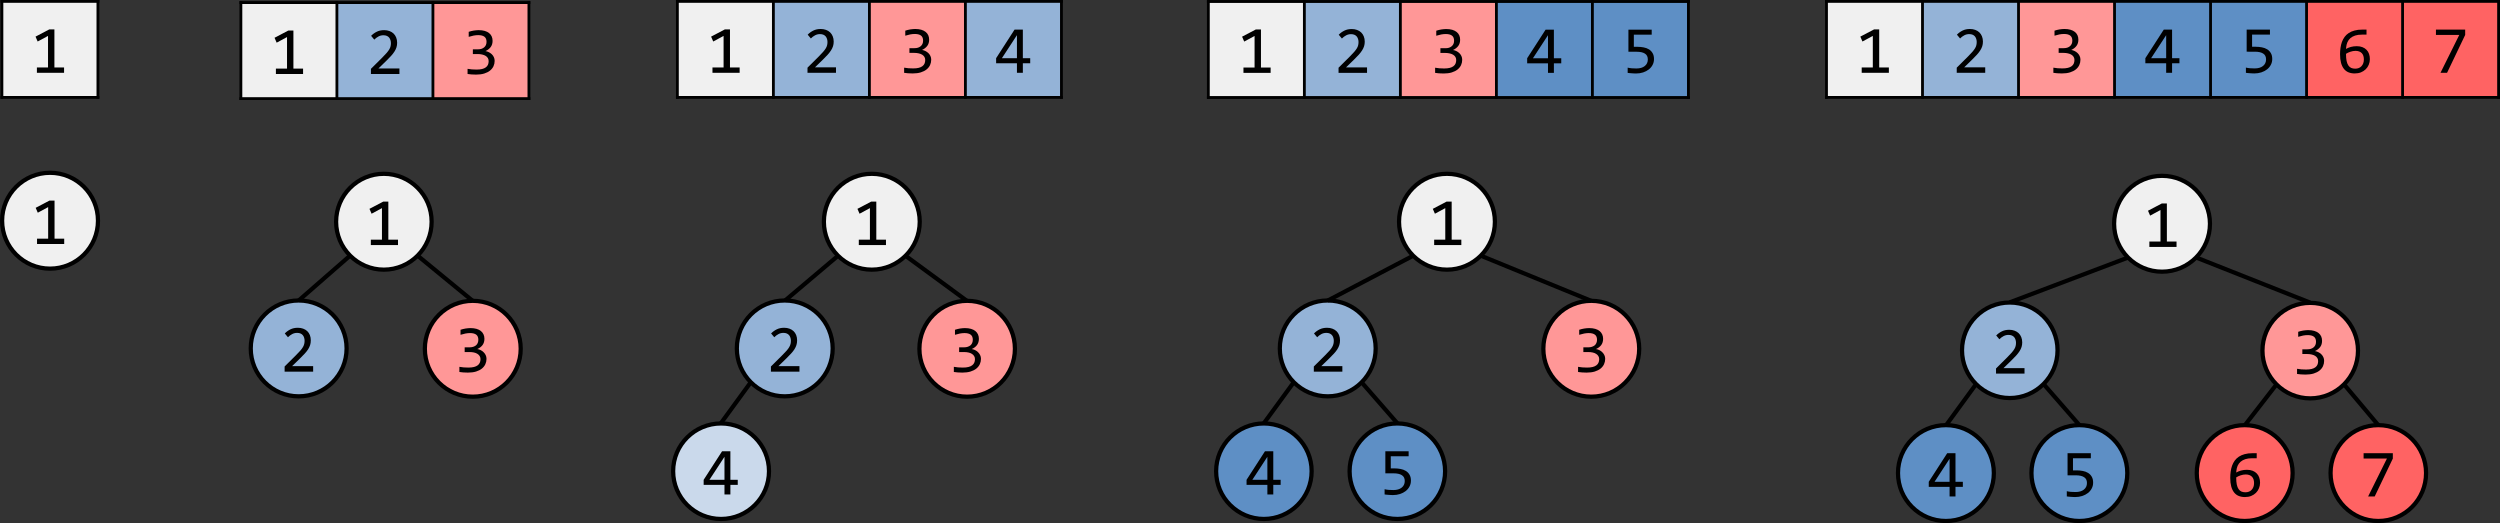 <?xml version="1.0" encoding="UTF-8" standalone="no"?>
<svg
   xmlns:dc="http://purl.org/dc/elements/1.1/"
   xmlns:cc="http://creativecommons.org/ns#"
   xmlns:rdf="http://www.w3.org/1999/02/22-rdf-syntax-ns#"
   xmlns:svg="http://www.w3.org/2000/svg"
   xmlns="http://www.w3.org/2000/svg"
   xmlns:xlink="http://www.w3.org/1999/xlink"
   xmlns:sodipodi="http://sodipodi.sourceforge.net/DTD/sodipodi-0.dtd"
   xmlns:inkscape="http://www.inkscape.org/namespaces/inkscape"
   width="885.66pt"
   height="185.32pt"
   viewBox="0 0 885.66 185.32"
   version="1.1"
   id="svg386"
   sodipodi:docname="binary_tree_arrays1.svg"
   inkscape:version="0.92.5 (2060ec1f9f, 2020-04-08)">
  <rect x="0" y="0" width="885.66" height="185.32" fill="#333333" stroke="none"/>
  <sodipodi:namedview
     pagecolor="#ffffff"
     bordercolor="#666666"
     borderopacity="1"
     objecttolerance="10"
     gridtolerance="10"
     guidetolerance="10"
     inkscape:pageopacity="0"
     inkscape:pageshadow="2"
     inkscape:window-width="640"
     inkscape:window-height="480"
     id="namedview388"
     showgrid="false"
     inkscape:zoom="0.26014108"
     inkscape:cx="589.95959"
     inkscape:cy="-191.7198"
     inkscape:window-x="72"
     inkscape:window-y="31"
     inkscape:window-maximized="0"
     inkscape:current-layer="svg386" />
  <defs
     id="defs40">
    <g
       id="g35">
      <symbol
         overflow="visible"
         id="glyph0-0"
         style="overflow:visible">
        <path
           style="stroke:none"
           d="M 12.172,-15.312 V 0 H 1.031 V -15.312 Z M 11.062,-1.078 v -13.156 H 2.109 v 13.156 z m -1.703,-8.719 c 0,0.355 -0.062,0.699 -0.188,1.031 -0.125,0.324 -0.32,0.617 -0.578,0.875 -0.25,0.25 -0.578,0.453 -0.984,0.609 -0.398,0.148 -0.875,0.219 -1.438,0.219 L 6.125,-5.203 H 4.953 L 4.875,-8.156 h 1.344 c 1.125,0 1.688,-0.508 1.688,-1.531 0,-0.352 -0.086,-0.672 -0.25,-0.953 -0.168,-0.281 -0.402,-0.52 -0.703,-0.719 -0.293,-0.195 -0.648,-0.348 -1.062,-0.453 -0.418,-0.113 -0.875,-0.172 -1.375,-0.172 h -0.406 v -1.172 h 0.469 c 0.82,0 1.531,0.105 2.125,0.312 0.602,0.199 1.102,0.453 1.5,0.766 0.395,0.312 0.688,0.672 0.875,1.078 0.188,0.406 0.281,0.809 0.281,1.203 z m -3.844,5.641 c 0.289,0 0.531,0.105 0.719,0.312 0.195,0.199 0.297,0.438 0.297,0.719 0,0.148 -0.027,0.281 -0.078,0.406 -0.055,0.117 -0.125,0.219 -0.219,0.312 -0.086,0.086 -0.188,0.156 -0.312,0.219 -0.125,0.055 -0.262,0.078 -0.406,0.078 C 5.379,-2.109 5.25,-2.133 5.125,-2.188 5.008,-2.25 4.906,-2.32 4.812,-2.406 4.719,-2.5 4.645,-2.602 4.594,-2.719 4.539,-2.844 4.516,-2.977 4.516,-3.125 c 0,-0.133 0.023,-0.266 0.078,-0.391 C 4.645,-3.641 4.719,-3.75 4.812,-3.844 4.906,-3.938 5.008,-4.008 5.125,-4.062 5.25,-4.125 5.379,-4.156 5.516,-4.156 Z m 0,0"
           id="path2"
           inkscape:connector-curvature="0" />
      </symbol>
      <symbol
         overflow="visible"
         id="glyph0-1"
         style="overflow:visible">
        <path
           style="stroke:none"
           d="M 11.688,0 H 2.062 V -1.906 H 6 v -11.172 l -3.672,1.984 -0.75,-1.734 4.875,-2.562 h 1.812 V -1.906 H 11.688 Z m 0,0"
           id="path5"
           inkscape:connector-curvature="0" />
      </symbol>
      <symbol
         overflow="visible"
         id="glyph0-2"
         style="overflow:visible">
        <path
           style="stroke:none"
           d="M 11.812,0 H 1.719 v -1.828 l 3.969,-3.938 C 6.332,-6.41 6.859,-6.969 7.266,-7.438 c 0.406,-0.469 0.723,-0.895 0.953,-1.281 0.227,-0.383 0.379,-0.75 0.453,-1.094 0.082,-0.344 0.125,-0.711 0.125,-1.109 0,-0.375 -0.055,-0.727 -0.156,-1.062 -0.105,-0.344 -0.262,-0.645 -0.469,-0.906 C 7.961,-13.148 7.688,-13.352 7.344,-13.5 c -0.336,-0.145 -0.734,-0.219 -1.203,-0.219 -0.648,0 -1.234,0.148 -1.766,0.438 C 3.844,-13 3.352,-12.629 2.906,-12.172 l -1.125,-1.344 c 0.582,-0.602 1.25,-1.086 2,-1.453 0.75,-0.375 1.625,-0.562 2.625,-0.562 0.688,0 1.305,0.105 1.859,0.312 0.562,0.199 1.047,0.492 1.453,0.875 0.406,0.387 0.719,0.855 0.938,1.406 0.227,0.555 0.344,1.18 0.344,1.875 0,0.586 -0.078,1.125 -0.234,1.625 -0.156,0.5 -0.398,1 -0.719,1.5 -0.312,0.492 -0.711,1 -1.188,1.531 C 8.379,-5.875 7.812,-5.289 7.156,-4.656 L 4.375,-1.953 h 7.438 z m 0,0"
           id="path8"
           inkscape:connector-curvature="0" />
      </symbol>
      <symbol
         overflow="visible"
         id="glyph0-3"
         style="overflow:visible">
        <path
           style="stroke:none"
           d="m 11.516,-4.656 c 0,0.68 -0.137,1.312 -0.406,1.906 -0.273,0.586 -0.684,1.102 -1.234,1.547 -0.543,0.438 -1.23,0.789 -2.062,1.047 -0.824,0.25 -1.789,0.375 -2.891,0.375 -0.605,0 -1.152,-0.023 -1.641,-0.062 C 2.801,0.113 2.348,0.062 1.922,0 v -1.828 c 0.488,0.086 1,0.152 1.531,0.203 0.539,0.043 1.094,0.062 1.656,0.062 0.77,0 1.426,-0.066 1.969,-0.203 C 7.617,-1.898 8.062,-2.098 8.406,-2.359 8.75,-2.617 9,-2.93 9.156,-3.297 9.312,-3.66 9.391,-4.07 9.391,-4.531 c 0,-0.426 -0.094,-0.797 -0.281,-1.109 C 8.922,-5.953 8.656,-6.211 8.312,-6.422 7.977,-6.629 7.57,-6.785 7.094,-6.891 6.625,-7.004 6.109,-7.062 5.547,-7.062 h -1.75 V -8.734 H 5.562 c 0.469,0 0.891,-0.055 1.266,-0.172 0.375,-0.125 0.695,-0.301 0.969,-0.531 0.27,-0.227 0.477,-0.504 0.625,-0.828 0.145,-0.332 0.219,-0.711 0.219,-1.141 0,-0.82 -0.25,-1.422 -0.75,-1.797 -0.5,-0.375 -1.234,-0.562 -2.203,-0.562 -0.523,0 -1.059,0.055 -1.609,0.156 -0.543,0.105 -1.125,0.258 -1.75,0.453 v -1.781 c 0.27,-0.094 0.555,-0.176 0.859,-0.25 0.301,-0.07 0.598,-0.133 0.891,-0.188 0.301,-0.051 0.598,-0.086 0.891,-0.109 0.301,-0.031 0.594,-0.047 0.875,-0.047 0.812,0 1.523,0.09 2.141,0.266 0.613,0.18 1.129,0.434 1.547,0.766 0.414,0.324 0.727,0.719 0.938,1.188 0.207,0.469 0.312,0.996 0.312,1.578 0,0.875 -0.227,1.609 -0.672,2.203 -0.449,0.594 -1.062,1.07 -1.844,1.422 0.395,0.062 0.785,0.188 1.172,0.375 0.383,0.188 0.734,0.43 1.047,0.719 0.312,0.293 0.562,0.641 0.75,1.047 0.188,0.398 0.281,0.836 0.281,1.312 z m 0,0"
           id="path11"
           inkscape:connector-curvature="0" />
      </symbol>
      <symbol
         overflow="visible"
         id="glyph0-4"
         style="overflow:visible">
        <path
           style="stroke:none"
           d="M 12.578,-3.391 H 9.969 V 0 H 7.875 V -3.391 H 0.5 V -5.188 l 6.531,-10.125 h 2.938 v 10.125 h 2.609 z M 7.875,-13.344 2.547,-5.188 H 7.875 Z m 0,0"
           id="path14"
           inkscape:connector-curvature="0" />
      </symbol>
      <symbol
         overflow="visible"
         id="glyph0-5"
         style="overflow:visible">
        <path
           style="stroke:none"
           d="m 11.422,-4.906 c 0,0.762 -0.168,1.453 -0.5,2.078 -0.324,0.625 -0.773,1.164 -1.344,1.609 -0.574,0.449 -1.25,0.805 -2.031,1.062 -0.781,0.25 -1.625,0.375 -2.531,0.375 C 4.785,0.219 4.539,0.207 4.281,0.188 4.02,0.176 3.758,0.16 3.5,0.141 3.25,0.129 3,0.109 2.75,0.078 2.5,0.055 2.281,0.031 2.094,0 v -1.859 c 0.414,0.105 0.895,0.184 1.438,0.234 0.539,0.043 1.094,0.062 1.656,0.062 0.625,0 1.188,-0.07 1.688,-0.219 0.5,-0.145 0.922,-0.359 1.266,-0.641 0.352,-0.281 0.625,-0.613 0.812,-1 0.188,-0.395 0.281,-0.844 0.281,-1.344 0,-0.945 -0.344,-1.633 -1.031,-2.062 -0.68,-0.438 -1.656,-0.656 -2.938,-0.656 H 2.359 V -15.312 h 8.25 v 1.781 H 4.281 v 4.297 h 1.328 c 0.738,0 1.453,0.07 2.141,0.203 0.695,0.125 1.316,0.355 1.859,0.688 0.551,0.336 0.988,0.781 1.312,1.344 0.332,0.555 0.5,1.25 0.5,2.094 z m 0,0"
           id="path17"
           inkscape:connector-curvature="0" />
      </symbol>
      <symbol
         overflow="visible"
         id="glyph0-6"
         style="overflow:visible">
        <path
           style="stroke:none"
           d="M 12,-4.859 C 12,-4.148 11.867,-3.488 11.609,-2.875 11.359,-2.258 11,-1.723 10.531,-1.266 10.062,-0.805 9.5,-0.441 8.844,-0.172 8.188,0.086 7.453,0.219 6.641,0.219 5.797,0.219 5.051,0.082 4.406,-0.188 3.758,-0.457 3.219,-0.875 2.781,-1.438 2.344,-2 2.008,-2.703 1.781,-3.547 1.551,-4.398 1.438,-5.41 1.438,-6.578 c 0,-0.781 0.051,-1.535 0.156,-2.266 0.102,-0.738 0.27,-1.43 0.5,-2.078 0.238,-0.645 0.551,-1.238 0.938,-1.781 0.395,-0.539 0.883,-1.004 1.469,-1.391 0.582,-0.383 1.266,-0.68 2.047,-0.891 0.789,-0.219 1.707,-0.328 2.75,-0.328 H 10.812 v 1.781 H 9.172 c -0.918,0 -1.715,0.109 -2.391,0.328 -0.668,0.219 -1.23,0.527 -1.688,0.922 -0.449,0.398 -0.797,0.875 -1.047,1.438 -0.242,0.562 -0.391,1.195 -0.453,1.891 L 3.547,-8.469 C 4.047,-8.758 4.613,-8.992 5.25,-9.172 5.895,-9.348 6.594,-9.438 7.344,-9.438 c 0.781,0 1.457,0.117 2.031,0.344 0.582,0.23 1.066,0.547 1.453,0.953 0.395,0.398 0.688,0.875 0.875,1.438 C 11.898,-6.141 12,-5.523 12,-4.859 Z M 9.875,-4.719 C 9.875,-5.188 9.816,-5.609 9.703,-5.984 9.586,-6.367 9.406,-6.691 9.156,-6.953 8.914,-7.211 8.609,-7.414 8.234,-7.562 7.867,-7.707 7.43,-7.781 6.922,-7.781 c -0.305,0 -0.605,0.027 -0.906,0.078 -0.305,0.055 -0.605,0.133 -0.906,0.234 -0.293,0.094 -0.574,0.203 -0.844,0.328 -0.262,0.125 -0.5,0.262 -0.719,0.406 0,1 0.066,1.84 0.203,2.516 0.145,0.68 0.359,1.219 0.641,1.625 0.281,0.406 0.625,0.699 1.031,0.875 0.406,0.168 0.875,0.25 1.406,0.25 0.438,0 0.844,-0.07 1.219,-0.219 C 8.422,-1.832 8.738,-2.047 9,-2.328 9.27,-2.609 9.484,-2.945 9.641,-3.344 9.797,-3.75 9.875,-4.207 9.875,-4.719 Z m 0,0"
           id="path20"
           inkscape:connector-curvature="0" />
      </symbol>
      <symbol
         overflow="visible"
         id="glyph0-7"
         style="overflow:visible">
        <path
           style="stroke:none"
           d="M 11.734,-13.422 5.312,0 H 2.984 l 6.656,-13.422 H 1.375 V -15.312 h 10.359 z m 0,0"
           id="path23"
           inkscape:connector-curvature="0" />
      </symbol>
      <symbol
         overflow="visible"
         id="glyph1-0"
         style="overflow:visible">
        <path
           style="stroke:none"
           d="M 12.188,-15.344 V 0 H 1.031 V -15.344 Z M 11.078,-1.078 V -14.25 H 2.109 V -1.078 Z M 9.375,-9.812 c 0,0.355 -0.062,0.699 -0.188,1.031 -0.125,0.336 -0.32,0.633 -0.578,0.891 -0.262,0.25 -0.594,0.453 -1,0.609 -0.398,0.148 -0.875,0.219 -1.438,0.219 L 6.125,-5.203 H 4.953 L 4.875,-8.172 h 1.344 c 1.125,0 1.688,-0.508 1.688,-1.531 0,-0.352 -0.086,-0.672 -0.25,-0.953 C 7.5,-10.938 7.27,-11.176 6.969,-11.375 c -0.293,-0.195 -0.652,-0.348 -1.078,-0.453 -0.418,-0.102 -0.875,-0.156 -1.375,-0.156 h -0.406 v -1.188 H 4.594 c 0.812,0 1.516,0.105 2.109,0.312 0.602,0.199 1.102,0.461 1.5,0.781 0.395,0.312 0.688,0.672 0.875,1.078 0.195,0.398 0.297,0.793 0.297,1.188 z m -3.844,5.656 c 0.281,0 0.516,0.102 0.703,0.297 0.195,0.199 0.297,0.445 0.297,0.734 0,0.148 -0.027,0.281 -0.078,0.406 C 6.41,-2.602 6.344,-2.5 6.25,-2.406 6.156,-2.32 6.047,-2.25 5.922,-2.188 5.797,-2.133 5.664,-2.109 5.531,-2.109 5.383,-2.109 5.25,-2.133 5.125,-2.188 5.008,-2.25 4.906,-2.32 4.812,-2.406 4.727,-2.5 4.656,-2.602 4.594,-2.719 4.539,-2.844 4.516,-2.977 4.516,-3.125 c 0,-0.133 0.023,-0.266 0.078,-0.391 C 4.656,-3.641 4.727,-3.75 4.812,-3.844 4.906,-3.938 5.008,-4.008 5.125,-4.062 5.25,-4.125 5.383,-4.156 5.531,-4.156 Z m 0,0"
           id="path26"
           inkscape:connector-curvature="0" />
      </symbol>
      <symbol
         overflow="visible"
         id="glyph1-1"
         style="overflow:visible">
        <path
           style="stroke:none"
           d="M 11.828,0 H 1.719 v -1.828 l 3.969,-3.938 C 6.344,-6.41 6.875,-6.969 7.281,-7.438 7.688,-7.906 8,-8.332 8.219,-8.719 c 0.227,-0.395 0.379,-0.766 0.453,-1.109 0.082,-0.344 0.125,-0.711 0.125,-1.109 0,-0.375 -0.055,-0.727 -0.156,-1.062 -0.094,-0.344 -0.25,-0.645 -0.469,-0.906 -0.211,-0.258 -0.48,-0.461 -0.812,-0.609 -0.336,-0.145 -0.734,-0.219 -1.203,-0.219 -0.656,0 -1.25,0.148 -1.781,0.438 -0.531,0.281 -1.023,0.652 -1.469,1.109 l -1.125,-1.344 c 0.582,-0.602 1.25,-1.086 2,-1.453 0.758,-0.375 1.641,-0.562 2.641,-0.562 0.676,0 1.297,0.105 1.859,0.312 0.562,0.199 1.047,0.492 1.453,0.875 0.406,0.387 0.719,0.855 0.938,1.406 0.219,0.555 0.328,1.18 0.328,1.875 0,0.586 -0.078,1.133 -0.234,1.641 -0.156,0.5 -0.391,1 -0.703,1.5 -0.312,0.492 -0.715,1 -1.203,1.531 C 8.379,-5.875 7.812,-5.289 7.156,-4.656 L 4.375,-1.953 h 7.453 z m 0,0"
           id="path29"
           inkscape:connector-curvature="0" />
      </symbol>
      <symbol
         overflow="visible"
         id="glyph1-2"
         style="overflow:visible">
        <path
           style="stroke:none"
           d="m 11.531,-4.656 c 0,0.668 -0.137,1.297 -0.406,1.891 -0.273,0.594 -0.684,1.117 -1.234,1.562 -0.543,0.438 -1.23,0.789 -2.062,1.047 -0.836,0.25 -1.805,0.375 -2.906,0.375 -0.605,0 -1.152,-0.023 -1.641,-0.062 C 2.801,0.113 2.348,0.062 1.922,0 v -1.828 c 0.488,0.086 1,0.152 1.531,0.203 0.539,0.043 1.094,0.062 1.656,0.062 0.77,0 1.426,-0.066 1.969,-0.203 C 7.617,-1.898 8.062,-2.098 8.406,-2.359 8.75,-2.617 9,-2.93 9.156,-3.297 c 0.164,-0.363 0.25,-0.781 0.25,-1.25 0,-0.414 -0.102,-0.781 -0.297,-1.094 C 8.922,-5.953 8.656,-6.211 8.312,-6.422 7.977,-6.641 7.57,-6.801 7.094,-6.906 6.625,-7.008 6.109,-7.062 5.547,-7.062 h -1.75 v -1.672 h 1.781 c 0.457,0 0.875,-0.062 1.25,-0.188 0.383,-0.125 0.711,-0.297 0.984,-0.516 0.27,-0.227 0.473,-0.508 0.609,-0.844 0.145,-0.332 0.219,-0.711 0.219,-1.141 0,-0.82 -0.25,-1.422 -0.75,-1.797 -0.5,-0.375 -1.234,-0.562 -2.203,-0.562 -0.512,0 -1.043,0.055 -1.594,0.156 -0.543,0.105 -1.133,0.258 -1.766,0.453 v -1.781 c 0.27,-0.094 0.555,-0.176 0.859,-0.25 0.301,-0.07 0.602,-0.133 0.906,-0.188 0.301,-0.051 0.598,-0.086 0.891,-0.109 0.301,-0.031 0.586,-0.047 0.859,-0.047 0.812,0 1.523,0.09 2.141,0.266 0.625,0.18 1.141,0.434 1.547,0.766 0.414,0.324 0.727,0.719 0.938,1.188 0.219,0.469 0.328,0.996 0.328,1.578 0,0.875 -0.227,1.617 -0.672,2.219 -0.449,0.594 -1.07,1.062 -1.859,1.406 0.406,0.062 0.801,0.188 1.188,0.375 0.383,0.188 0.727,0.434 1.031,0.734 0.312,0.293 0.562,0.637 0.75,1.031 0.195,0.398 0.297,0.84 0.297,1.328 z m 0,0"
           id="path32"
           inkscape:connector-curvature="0" />
      </symbol>
    </g>
    <clipPath
       id="clip1">
      <path
         d="M 0,0 H 907.078 V 680.398 H 0 Z m 0,0"
         id="path37"
         inkscape:connector-curvature="0" />
    </clipPath>
  </defs>
  <g
     id="surface1"
     transform="translate(-11.07,-11.09)">
    <path
       style="fill:#f0f0f0;fill-opacity:1;fill-rule:evenodd;stroke:none"
       d="m 658.129,45.602 h 34.016 V 11.586 h -34.016 z m 0,0"
       id="path45"
       inkscape:connector-curvature="0" />
    <path
       style="fill:#94b3d7;fill-opacity:1;fill-rule:evenodd;stroke:none"
       d="m 692.141,45.602 h 34.016 V 11.586 h -34.016 z m 0,0"
       id="path47"
       inkscape:connector-curvature="0" />
    <path
       style="fill:#ff9797;fill-opacity:1;fill-rule:evenodd;stroke:none"
       d="m 726.16,45.602 h 34.016 V 11.586 h -34.016 z m 0,0"
       id="path49"
       inkscape:connector-curvature="0" />
    <path
       style="fill:#5e8fc5;fill-opacity:1;fill-rule:evenodd;stroke:none"
       d="m 760.172,45.602 h 34.012 V 11.586 h -34.012 z m 0,0"
       id="path51"
       inkscape:connector-curvature="0" />
    <path
       style="fill:#5e8fc5;fill-opacity:1;fill-rule:evenodd;stroke:none"
       d="m 794.191,45.602 h 34.012 V 11.586 h -34.012 z m 0,0"
       id="path53"
       inkscape:connector-curvature="0" />
    <path
       style="fill:#ff6363;fill-opacity:1;fill-rule:evenodd;stroke:none"
       d="m 828.199,45.602 h 34.016 V 11.586 h -34.016 z m 0,0"
       id="path55"
       inkscape:connector-curvature="0" />
    <path
       style="fill:#ff6363;fill-opacity:1;fill-rule:evenodd;stroke:none"
       d="m 862.219,45.602 h 34.016 V 11.586 h -34.016 z m 0,0"
       id="path57"
       inkscape:connector-curvature="0" />
    <path
       style="fill:none;stroke:#000000;stroke-width:1;stroke-linecap:butt;stroke-linejoin:round;stroke-miterlimit:10;stroke-opacity:1"
       d="M 692.141,669.31 V 634.298"
       transform="matrix(1,0,0,-1,0,680.4)"
       id="path59"
       inkscape:connector-curvature="0" />
    <path
       style="fill:none;stroke:#000000;stroke-width:1;stroke-linecap:butt;stroke-linejoin:round;stroke-miterlimit:10;stroke-opacity:1"
       d="M 726.16,669.31 V 634.298"
       transform="matrix(1,0,0,-1,0,680.4)"
       id="path61"
       inkscape:connector-curvature="0" />
    <path
       style="fill:none;stroke:#000000;stroke-width:1;stroke-linecap:butt;stroke-linejoin:round;stroke-miterlimit:10;stroke-opacity:1"
       d="M 760.172,669.31 V 634.298"
       transform="matrix(1,0,0,-1,0,680.4)"
       id="path63"
       inkscape:connector-curvature="0" />
    <path
       style="fill:none;stroke:#000000;stroke-width:1;stroke-linecap:butt;stroke-linejoin:round;stroke-miterlimit:10;stroke-opacity:1"
       d="M 794.191,669.31 V 634.298"
       transform="matrix(1,0,0,-1,0,680.4)"
       id="path65"
       inkscape:connector-curvature="0" />
    <path
       style="fill:none;stroke:#000000;stroke-width:1;stroke-linecap:butt;stroke-linejoin:round;stroke-miterlimit:10;stroke-opacity:1"
       d="M 828.199,669.31 V 634.298"
       transform="matrix(1,0,0,-1,0,680.4)"
       id="path67"
       inkscape:connector-curvature="0" />
    <path
       style="fill:none;stroke:#000000;stroke-width:1;stroke-linecap:butt;stroke-linejoin:round;stroke-miterlimit:10;stroke-opacity:1"
       d="M 862.219,669.31 V 634.298"
       transform="matrix(1,0,0,-1,0,680.4)"
       id="path69"
       inkscape:connector-curvature="0" />
    <path
       style="fill:none;stroke:#000000;stroke-width:1;stroke-linecap:butt;stroke-linejoin:round;stroke-miterlimit:10;stroke-opacity:1"
       d="M 658.129,669.31 V 634.298"
       transform="matrix(1,0,0,-1,0,680.4)"
       id="path71"
       inkscape:connector-curvature="0" />
    <path
       style="fill:none;stroke:#000000;stroke-width:1;stroke-linecap:butt;stroke-linejoin:round;stroke-miterlimit:10;stroke-opacity:1"
       d="M 896.23,669.31 V 634.298"
       transform="matrix(1,0,0,-1,0,680.4)"
       id="path73"
       inkscape:connector-curvature="0" />
    <path
       style="fill:none;stroke:#000000;stroke-width:1;stroke-linecap:butt;stroke-linejoin:round;stroke-miterlimit:10;stroke-opacity:1"
       d="M 657.629,668.81 H 896.73"
       transform="matrix(1,0,0,-1,0,680.4)"
       id="path75"
       inkscape:connector-curvature="0" />
    <path
       style="fill:none;stroke:#000000;stroke-width:1;stroke-linecap:butt;stroke-linejoin:round;stroke-miterlimit:10;stroke-opacity:1"
       d="M 657.629,634.798 H 896.73"
       transform="matrix(1,0,0,-1,0,680.4)"
       id="path77"
       inkscape:connector-curvature="0" />
    <g
       style="fill:#000000;fill-opacity:1"
       id="g81">
      <use
         xlink:href="#glyph0-1"
         x="668.54"
         y="36.89"
         id="use79"
         width="100%"
         height="100%" />
    </g>
    <g
       style="fill:#000000;fill-opacity:1"
       id="g85">
      <use
         xlink:href="#glyph0-2"
         x="702.55"
         y="36.89"
         id="use83"
         width="100%"
         height="100%" />
    </g>
    <g
       style="fill:#000000;fill-opacity:1"
       id="g89">
      <use
         xlink:href="#glyph0-3"
         x="736.58"
         y="36.89"
         id="use87"
         width="100%"
         height="100%" />
    </g>
    <g
       style="fill:#000000;fill-opacity:1"
       id="g93">
      <use
         xlink:href="#glyph0-4"
         x="770.59"
         y="36.89"
         id="use91"
         width="100%"
         height="100%" />
    </g>
    <g
       style="fill:#000000;fill-opacity:1"
       id="g97">
      <use
         xlink:href="#glyph0-5"
         x="804.62"
         y="36.89"
         id="use95"
         width="100%"
         height="100%" />
    </g>
    <g
       style="fill:#000000;fill-opacity:1"
       id="g101">
      <use
         xlink:href="#glyph0-6"
         x="838.63"
         y="36.89"
         id="use99"
         width="100%"
         height="100%" />
    </g>
    <g
       style="fill:#000000;fill-opacity:1"
       id="g105">
      <use
         xlink:href="#glyph0-7"
         x="872.66"
         y="36.89"
         id="use103"
         width="100%"
         height="100%" />
    </g>
    <path
       style="fill:#f0f0f0;fill-opacity:1;fill-rule:evenodd;stroke:none"
       d="M 11.746,45.602 H 45.762 V 11.586 H 11.746 Z m 0,0"
       id="path107"
       inkscape:connector-curvature="0" />
    <path
       style="fill:none;stroke:#000000;stroke-width:1;stroke-linecap:butt;stroke-linejoin:round;stroke-miterlimit:10;stroke-opacity:1"
       d="M 11.746,669.31 V 634.298"
       transform="matrix(1,0,0,-1,0,680.4)"
       id="path109"
       inkscape:connector-curvature="0" />
    <path
       style="fill:none;stroke:#000000;stroke-width:1;stroke-linecap:butt;stroke-linejoin:round;stroke-miterlimit:10;stroke-opacity:1"
       d="M 45.762,669.31 V 634.298"
       transform="matrix(1,0,0,-1,0,680.4)"
       id="path111"
       inkscape:connector-curvature="0" />
    <path
       style="fill:none;stroke:#000000;stroke-width:1;stroke-linecap:butt;stroke-linejoin:round;stroke-miterlimit:10;stroke-opacity:1"
       d="M 11.246,668.81 H 46.262"
       transform="matrix(1,0,0,-1,0,680.4)"
       id="path113"
       inkscape:connector-curvature="0" />
    <path
       style="fill:none;stroke:#000000;stroke-width:1;stroke-linecap:butt;stroke-linejoin:round;stroke-miterlimit:10;stroke-opacity:1"
       d="M 11.246,634.798 H 46.262"
       transform="matrix(1,0,0,-1,0,680.4)"
       id="path115"
       inkscape:connector-curvature="0" />
    <g
       style="fill:#000000;fill-opacity:1"
       id="g119">
      <use
         xlink:href="#glyph0-1"
         x="22.08"
         y="36.89"
         id="use117"
         width="100%"
         height="100%" />
    </g>
    <path
       style="fill:#f0f0f0;fill-opacity:1;fill-rule:evenodd;stroke:none"
       d="m 96.406,46.02 h 34.016 V 12.004 H 96.406 Z m 0,0"
       id="path121"
       inkscape:connector-curvature="0" />
    <path
       style="fill:#94b3d7;fill-opacity:1;fill-rule:evenodd;stroke:none"
       d="m 130.422,46.02 h 34.012 V 12.004 h -34.012 z m 0,0"
       id="path123"
       inkscape:connector-curvature="0" />
    <path
       style="fill:#ff9797;fill-opacity:1;fill-rule:evenodd;stroke:none"
       d="m 164.441,46.02 h 34.012 V 12.004 h -34.012 z m 0,0"
       id="path125"
       inkscape:connector-curvature="0" />
    <path
       style="fill:none;stroke:#000000;stroke-width:1;stroke-linecap:butt;stroke-linejoin:round;stroke-miterlimit:10;stroke-opacity:1"
       d="M 130.422,668.9 V 633.88"
       transform="matrix(1,0,0,-1,0,680.4)"
       id="path127"
       inkscape:connector-curvature="0" />
    <path
       style="fill:none;stroke:#000000;stroke-width:1;stroke-linecap:butt;stroke-linejoin:round;stroke-miterlimit:10;stroke-opacity:1"
       d="M 164.441,668.9 V 633.88"
       transform="matrix(1,0,0,-1,0,680.4)"
       id="path129"
       inkscape:connector-curvature="0" />
    <path
       style="fill:none;stroke:#000000;stroke-width:1;stroke-linecap:butt;stroke-linejoin:round;stroke-miterlimit:10;stroke-opacity:1"
       d="M 96.406,668.9 V 633.88"
       transform="matrix(1,0,0,-1,0,680.4)"
       id="path131"
       inkscape:connector-curvature="0" />
    <path
       style="fill:none;stroke:#000000;stroke-width:1;stroke-linecap:butt;stroke-linejoin:round;stroke-miterlimit:10;stroke-opacity:1"
       d="M 198.449,668.9 V 633.88"
       transform="matrix(1,0,0,-1,0,680.4)"
       id="path133"
       inkscape:connector-curvature="0" />
    <path
       style="fill:none;stroke:#000000;stroke-width:1;stroke-linecap:butt;stroke-linejoin:round;stroke-miterlimit:10;stroke-opacity:1"
       d="M 95.906,668.4 H 198.949"
       transform="matrix(1,0,0,-1,0,680.4)"
       id="path135"
       inkscape:connector-curvature="0" />
    <path
       style="fill:none;stroke:#000000;stroke-width:1;stroke-linecap:butt;stroke-linejoin:round;stroke-miterlimit:10;stroke-opacity:1"
       d="M 95.906,634.38 H 198.949"
       transform="matrix(1,0,0,-1,0,680.4)"
       id="path137"
       inkscape:connector-curvature="0" />
    <g
       style="fill:#000000;fill-opacity:1"
       id="g141">
      <use
         xlink:href="#glyph0-1"
         x="106.75"
         y="37.3"
         id="use139"
         width="100%"
         height="100%" />
    </g>
    <g
       style="fill:#000000;fill-opacity:1"
       id="g145">
      <use
         xlink:href="#glyph0-2"
         x="140.76"
         y="37.3"
         id="use143"
         width="100%"
         height="100%" />
    </g>
    <g
       style="fill:#000000;fill-opacity:1"
       id="g149">
      <use
         xlink:href="#glyph0-3"
         x="174.79"
         y="37.3"
         id="use147"
         width="100%"
         height="100%" />
    </g>
    <path
       style="fill:#f0f0f0;fill-opacity:1;fill-rule:evenodd;stroke:none"
       d="m 251.039,45.602 h 34.016 V 11.586 h -34.016 z m 0,0"
       id="path151"
       inkscape:connector-curvature="0" />
    <path
       style="fill:#94b3d7;fill-opacity:1;fill-rule:evenodd;stroke:none"
       d="m 285.051,45.602 h 34.016 V 11.586 h -34.016 z m 0,0"
       id="path153"
       inkscape:connector-curvature="0" />
    <path
       style="fill:#ff9797;fill-opacity:1;fill-rule:evenodd;stroke:none"
       d="m 319.07,45.602 h 34.016 V 11.586 h -34.016 z m 0,0"
       id="path155"
       inkscape:connector-curvature="0" />
    <path
       style="fill:#94b3d7;fill-opacity:1;fill-rule:evenodd;stroke:none"
       d="m 353.078,45.602 h 34.016 V 11.586 h -34.016 z m 0,0"
       id="path157"
       inkscape:connector-curvature="0" />
    <path
       style="fill:none;stroke:#000000;stroke-width:1;stroke-linecap:butt;stroke-linejoin:round;stroke-miterlimit:10;stroke-opacity:1"
       d="M 285.051,669.31 V 634.298"
       transform="matrix(1,0,0,-1,0,680.4)"
       id="path159"
       inkscape:connector-curvature="0" />
    <path
       style="fill:none;stroke:#000000;stroke-width:1;stroke-linecap:butt;stroke-linejoin:round;stroke-miterlimit:10;stroke-opacity:1"
       d="M 319.07,669.31 V 634.298"
       transform="matrix(1,0,0,-1,0,680.4)"
       id="path161"
       inkscape:connector-curvature="0" />
    <path
       style="fill:none;stroke:#000000;stroke-width:1;stroke-linecap:butt;stroke-linejoin:round;stroke-miterlimit:10;stroke-opacity:1"
       d="M 353.078,669.31 V 634.298"
       transform="matrix(1,0,0,-1,0,680.4)"
       id="path163"
       inkscape:connector-curvature="0" />
    <path
       style="fill:none;stroke:#000000;stroke-width:1;stroke-linecap:butt;stroke-linejoin:round;stroke-miterlimit:10;stroke-opacity:1"
       d="M 251.039,669.31 V 634.298"
       transform="matrix(1,0,0,-1,0,680.4)"
       id="path165"
       inkscape:connector-curvature="0" />
    <path
       style="fill:none;stroke:#000000;stroke-width:1;stroke-linecap:butt;stroke-linejoin:round;stroke-miterlimit:10;stroke-opacity:1"
       d="M 387.102,669.31 V 634.298"
       transform="matrix(1,0,0,-1,0,680.4)"
       id="path167"
       inkscape:connector-curvature="0" />
    <path
       style="fill:none;stroke:#000000;stroke-width:1;stroke-linecap:butt;stroke-linejoin:round;stroke-miterlimit:10;stroke-opacity:1"
       d="m 250.539,668.81 h 137.062"
       transform="matrix(1,0,0,-1,0,680.4)"
       id="path169"
       inkscape:connector-curvature="0" />
    <path
       style="fill:none;stroke:#000000;stroke-width:1;stroke-linecap:butt;stroke-linejoin:round;stroke-miterlimit:10;stroke-opacity:1"
       d="m 250.539,634.798 h 137.062"
       transform="matrix(1,0,0,-1,0,680.4)"
       id="path171"
       inkscape:connector-curvature="0" />
    <g
       style="fill:#000000;fill-opacity:1"
       id="g175">
      <use
         xlink:href="#glyph0-1"
         x="261.41"
         y="36.89"
         id="use173"
         width="100%"
         height="100%" />
    </g>
    <g
       style="fill:#000000;fill-opacity:1"
       id="g179">
      <use
         xlink:href="#glyph0-2"
         x="295.42"
         y="36.89"
         id="use177"
         width="100%"
         height="100%" />
    </g>
    <g
       style="fill:#000000;fill-opacity:1"
       id="g183">
      <use
         xlink:href="#glyph0-3"
         x="329.45"
         y="36.89"
         id="use181"
         width="100%"
         height="100%" />
    </g>
    <g
       style="fill:#000000;fill-opacity:1"
       id="g187">
      <use
         xlink:href="#glyph0-4"
         x="363.46"
         y="36.89"
         id="use185"
         width="100%"
         height="100%" />
    </g>
    <path
       style="fill:#f0f0f0;fill-opacity:1;fill-rule:evenodd;stroke:none"
       d="m 439.141,45.629 h 34.016 V 11.613 h -34.016 z m 0,0"
       id="path189"
       inkscape:connector-curvature="0" />
    <path
       style="fill:#94b3d7;fill-opacity:1;fill-rule:evenodd;stroke:none"
       d="m 473.16,45.629 h 34.016 V 11.613 h -34.016 z m 0,0"
       id="path191"
       inkscape:connector-curvature="0" />
    <path
       style="fill:#ff9797;fill-opacity:1;fill-rule:evenodd;stroke:none"
       d="m 507.172,45.629 h 34.012 V 11.613 h -34.012 z m 0,0"
       id="path193"
       inkscape:connector-curvature="0" />
    <path
       style="fill:#5e8fc5;fill-opacity:1;fill-rule:evenodd;stroke:none"
       d="m 541.191,45.629 h 34.012 V 11.613 h -34.012 z m 0,0"
       id="path195"
       inkscape:connector-curvature="0" />
    <path
       style="fill:#5e8fc5;fill-opacity:1;fill-rule:evenodd;stroke:none"
       d="m 575.199,45.629 h 34.016 V 11.613 h -34.016 z m 0,0"
       id="path197"
       inkscape:connector-curvature="0" />
    <path
       style="fill:none;stroke:#000000;stroke-width:1;stroke-linecap:butt;stroke-linejoin:round;stroke-miterlimit:10;stroke-opacity:1"
       d="M 473.16,669.279 V 634.271"
       transform="matrix(1,0,0,-1,0,680.4)"
       id="path199"
       inkscape:connector-curvature="0" />
    <path
       style="fill:none;stroke:#000000;stroke-width:1;stroke-linecap:butt;stroke-linejoin:round;stroke-miterlimit:10;stroke-opacity:1"
       d="M 507.172,669.279 V 634.271"
       transform="matrix(1,0,0,-1,0,680.4)"
       id="path201"
       inkscape:connector-curvature="0" />
    <path
       style="fill:none;stroke:#000000;stroke-width:1;stroke-linecap:butt;stroke-linejoin:round;stroke-miterlimit:10;stroke-opacity:1"
       d="M 541.191,669.279 V 634.271"
       transform="matrix(1,0,0,-1,0,680.4)"
       id="path203"
       inkscape:connector-curvature="0" />
    <path
       style="fill:none;stroke:#000000;stroke-width:1;stroke-linecap:butt;stroke-linejoin:round;stroke-miterlimit:10;stroke-opacity:1"
       d="M 575.199,669.279 V 634.271"
       transform="matrix(1,0,0,-1,0,680.4)"
       id="path205"
       inkscape:connector-curvature="0" />
    <path
       style="fill:none;stroke:#000000;stroke-width:1;stroke-linecap:butt;stroke-linejoin:round;stroke-miterlimit:10;stroke-opacity:1"
       d="M 439.141,669.279 V 634.271"
       transform="matrix(1,0,0,-1,0,680.4)"
       id="path207"
       inkscape:connector-curvature="0" />
    <path
       style="fill:none;stroke:#000000;stroke-width:1;stroke-linecap:butt;stroke-linejoin:round;stroke-miterlimit:10;stroke-opacity:1"
       d="M 609.219,669.279 V 634.271"
       transform="matrix(1,0,0,-1,0,680.4)"
       id="path209"
       inkscape:connector-curvature="0" />
    <path
       style="fill:none;stroke:#000000;stroke-width:1;stroke-linecap:butt;stroke-linejoin:round;stroke-miterlimit:10;stroke-opacity:1"
       d="M 438.641,668.779 H 609.719"
       transform="matrix(1,0,0,-1,0,680.4)"
       id="path211"
       inkscape:connector-curvature="0" />
    <path
       style="fill:none;stroke:#000000;stroke-width:1;stroke-linecap:butt;stroke-linejoin:round;stroke-miterlimit:10;stroke-opacity:1"
       d="M 438.641,634.771 H 609.719"
       transform="matrix(1,0,0,-1,0,680.4)"
       id="path213"
       inkscape:connector-curvature="0" />
    <g
       style="fill:#000000;fill-opacity:1"
       id="g217">
      <use
         xlink:href="#glyph0-1"
         x="449.52"
         y="36.91"
         id="use215"
         width="100%"
         height="100%" />
    </g>
    <g
       style="fill:#000000;fill-opacity:1"
       id="g221">
      <use
         xlink:href="#glyph0-2"
         x="483.55"
         y="36.91"
         id="use219"
         width="100%"
         height="100%" />
    </g>
    <g
       style="fill:#000000;fill-opacity:1"
       id="g225">
      <use
         xlink:href="#glyph0-3"
         x="517.56"
         y="36.91"
         id="use223"
         width="100%"
         height="100%" />
    </g>
    <g
       style="fill:#000000;fill-opacity:1"
       id="g229">
      <use
         xlink:href="#glyph0-4"
         x="551.59"
         y="36.91"
         id="use227"
         width="100%"
         height="100%" />
    </g>
    <g
       style="fill:#000000;fill-opacity:1"
       id="g233">
      <use
         xlink:href="#glyph0-5"
         x="585.6"
         y="36.91"
         id="use231"
         width="100%"
         height="100%" />
    </g>
    <path
       style="fill:#f0f0f0;fill-opacity:1;fill-rule:evenodd;stroke:#000000;stroke-width:1.5;stroke-linecap:butt;stroke-linejoin:miter;stroke-miterlimit:8;stroke-opacity:1"
       d="m 760.02,590.041 c 0,9.379 7.602,16.98 16.98,16.98 9.379,0 16.98,-7.602 16.98,-16.98 0,-9.379 -7.602,-16.98 -16.98,-16.98 -9.379,0 -16.98,7.602 -16.98,16.98 z m 0,0"
       transform="matrix(1,0,0,-1,0,680.4)"
       id="path235"
       inkscape:connector-curvature="0" />
    <g
       style="fill:#000000;fill-opacity:1"
       id="g239">
      <use
         xlink:href="#glyph0-1"
         x="770.45"
         y="98.57"
         id="use237"
         width="100%"
         height="100%" />
    </g>
    <path
       style="fill:none;stroke:#000000;stroke-width:1.5;stroke-linecap:butt;stroke-linejoin:miter;stroke-miterlimit:8;stroke-opacity:1"
       d="m 723.059,562.201 41.973,15.898"
       transform="matrix(1,0,0,-1,0,680.4)"
       id="path241"
       inkscape:connector-curvature="0" />
    <path
       style="fill:none;stroke:#000000;stroke-width:1.5;stroke-linecap:butt;stroke-linejoin:miter;stroke-miterlimit:8;stroke-opacity:1"
       d="m 789.059,578.099 40.461,-16.02"
       transform="matrix(1,0,0,-1,0,680.4)"
       id="path243"
       inkscape:connector-curvature="0" />
    <path
       style="fill:#94b3d7;fill-opacity:1;fill-rule:evenodd;stroke:#000000;stroke-width:1.5;stroke-linecap:butt;stroke-linejoin:miter;stroke-miterlimit:8;stroke-opacity:1"
       d="m 706.141,545.22 c 0,9.34 7.578,16.918 16.918,16.918 9.34,0 16.922,-7.578 16.922,-16.918 0,-9.34 -7.582,-16.922 -16.922,-16.922 -9.34,0 -16.918,7.582 -16.918,16.922 z m 0,0"
       transform="matrix(1,0,0,-1,0,680.4)"
       id="path245"
       inkscape:connector-curvature="0" />
    <g
       style="fill:#000000;fill-opacity:1"
       id="g249">
      <use
         xlink:href="#glyph0-2"
         x="716.47"
         y="143.45"
         id="use247"
         width="100%"
         height="100%" />
    </g>
    <path
       style="fill:#ff9797;fill-opacity:1;fill-rule:evenodd;stroke:#000000;stroke-width:1.5;stroke-linecap:butt;stroke-linejoin:miter;stroke-miterlimit:8;stroke-opacity:1"
       d="m 812.578,545.099 c 0,9.34 7.582,16.922 16.922,16.922 9.34,0 16.922,-7.582 16.922,-16.922 0,-9.34 -7.582,-16.918 -16.922,-16.918 -9.34,0 -16.922,7.578 -16.922,16.918 z m 0,0"
       transform="matrix(1,0,0,-1,0,680.4)"
       id="path251"
       inkscape:connector-curvature="0" />
    <g
       style="fill:#000000;fill-opacity:1"
       id="g255">
      <use
         xlink:href="#glyph0-3"
         x="822.91"
         y="143.57"
         id="use253"
         width="100%"
         height="100%" />
    </g>
    <path
       style="fill:#5e8fc5;fill-opacity:1;fill-rule:evenodd;stroke:#000000;stroke-width:1.5;stroke-linecap:butt;stroke-linejoin:miter;stroke-miterlimit:8;stroke-opacity:1"
       d="m 683.461,501.72 c 0,9.379 7.598,16.98 16.98,16.98 9.379,0 16.98,-7.602 16.98,-16.98 0,-9.379 -7.602,-16.98 -16.98,-16.98 -9.383,0 -16.98,7.602 -16.98,16.98 z m 0,0"
       transform="matrix(1,0,0,-1,0,680.4)"
       id="path257"
       inkscape:connector-curvature="0" />
    <g
       style="fill:#000000;fill-opacity:1"
       id="g261">
      <use
         xlink:href="#glyph0-4"
         x="693.86"
         y="186.96"
         id="use259"
         width="100%"
         height="100%" />
    </g>
    <path
       style="fill:#5e8fc5;fill-opacity:1;fill-rule:evenodd;stroke:#000000;stroke-width:1.5;stroke-linecap:butt;stroke-linejoin:miter;stroke-miterlimit:8;stroke-opacity:1"
       d="m 730.738,501.72 c 0,9.379 7.602,16.98 16.98,16.98 9.383,0 16.98,-7.602 16.98,-16.98 0,-9.379 -7.598,-16.98 -16.98,-16.98 -9.379,0 -16.98,7.602 -16.98,16.98 z m 0,0"
       transform="matrix(1,0,0,-1,0,680.4)"
       id="path263"
       inkscape:connector-curvature="0" />
    <g
       style="fill:#000000;fill-opacity:1"
       id="g267">
      <use
         xlink:href="#glyph0-5"
         x="741.17"
         y="186.96"
         id="use265"
         width="100%"
         height="100%" />
    </g>
    <path
       style="fill:none;stroke:#000000;stroke-width:1.5;stroke-linecap:butt;stroke-linejoin:miter;stroke-miterlimit:8;stroke-opacity:1"
       d="M 711.121,533.22 700.5,518.67"
       transform="matrix(1,0,0,-1,0,680.4)"
       id="path269"
       inkscape:connector-curvature="0" />
    <path
       style="fill:none;stroke:#000000;stroke-width:1.5;stroke-linecap:butt;stroke-linejoin:miter;stroke-miterlimit:8;stroke-opacity:1"
       d="m 735.059,533.22 12.703,-14.551"
       transform="matrix(1,0,0,-1,0,680.4)"
       id="path271"
       inkscape:connector-curvature="0" />
    <path
       style="fill:#ff6363;fill-opacity:1;fill-rule:evenodd;stroke:#000000;stroke-width:1.5;stroke-linecap:butt;stroke-linejoin:miter;stroke-miterlimit:8;stroke-opacity:1"
       d="m 789.301,501.72 c 0,9.379 7.598,16.98 16.98,16.98 9.379,0 16.98,-7.602 16.98,-16.98 0,-9.379 -7.602,-16.98 -16.98,-16.98 -9.383,0 -16.98,7.602 -16.98,16.98 z m 0,0"
       transform="matrix(1,0,0,-1,0,680.4)"
       id="path273"
       inkscape:connector-curvature="0" />
    <g
       style="fill:#000000;fill-opacity:1"
       id="g277">
      <use
         xlink:href="#glyph0-6"
         x="799.73"
         y="186.96"
         id="use275"
         width="100%"
         height="100%" />
    </g>
    <path
       style="fill:#ff6363;fill-opacity:1;fill-rule:evenodd;stroke:#000000;stroke-width:1.5;stroke-linecap:butt;stroke-linejoin:miter;stroke-miterlimit:8;stroke-opacity:1"
       d="m 836.699,501.72 c 0,9.379 7.582,16.98 16.922,16.98 9.34,0 16.918,-7.602 16.918,-16.98 0,-9.379 -7.578,-16.98 -16.918,-16.98 -9.34,0 -16.922,7.602 -16.922,16.98 z m 0,0"
       transform="matrix(1,0,0,-1,0,680.4)"
       id="path279"
       inkscape:connector-curvature="0" />
    <g
       style="fill:#000000;fill-opacity:1"
       id="g283">
      <use
         xlink:href="#glyph0-7"
         x="847.03"
         y="186.96"
         id="use281"
         width="100%"
         height="100%" />
    </g>
    <path
       style="fill:none;stroke:#000000;stroke-width:1.5;stroke-linecap:butt;stroke-linejoin:miter;stroke-miterlimit:8;stroke-opacity:1"
       d="M 817.531,533.099 806.34,518.67"
       transform="matrix(1,0,0,-1,0,680.4)"
       id="path285"
       inkscape:connector-curvature="0" />
    <path
       style="fill:none;stroke:#000000;stroke-width:1.5;stroke-linecap:butt;stroke-linejoin:miter;stroke-miterlimit:8;stroke-opacity:1"
       d="m 841.5,533.099 12.129,-14.43"
       transform="matrix(1,0,0,-1,0,680.4)"
       id="path287"
       inkscape:connector-curvature="0" />
    <path
       style="fill:#f0f0f0;fill-opacity:1;fill-rule:evenodd;stroke:#000000;stroke-width:1.5;stroke-linecap:butt;stroke-linejoin:miter;stroke-miterlimit:8;stroke-opacity:1"
       d="m 506.699,590.759 c 0,9.379 7.602,16.98 16.98,16.98 9.379,0 16.98,-7.602 16.98,-16.98 0,-9.379 -7.602,-16.98 -16.98,-16.98 -9.379,0 -16.98,7.602 -16.98,16.98 z m 0,0"
       transform="matrix(1,0,0,-1,0,680.4)"
       id="path289"
       inkscape:connector-curvature="0" />
    <g
       style="fill:#000000;fill-opacity:1"
       id="g293">
      <use
         xlink:href="#glyph0-1"
         x="517.08"
         y="97.9"
         id="use291"
         width="100%"
         height="100%" />
    </g>
    <path
       style="fill:#94b3d7;fill-opacity:1;fill-rule:evenodd;stroke:#000000;stroke-width:1.5;stroke-linecap:butt;stroke-linejoin:miter;stroke-miterlimit:8;stroke-opacity:1"
       d="m 464.461,545.88 c 0,9.379 7.598,16.98 16.98,16.98 9.379,0 16.98,-7.602 16.98,-16.98 0,-9.379 -7.602,-16.98 -16.98,-16.98 -9.383,0 -16.98,7.602 -16.98,16.98 z m 0,0"
       transform="matrix(1,0,0,-1,0,680.4)"
       id="path295"
       inkscape:connector-curvature="0" />
    <g
       style="fill:#000000;fill-opacity:1"
       id="g299">
      <use
         xlink:href="#glyph1-1"
         x="474.79"
         y="142.75"
         id="use297"
         width="100%"
         height="100%" />
    </g>
    <path
       style="fill:#ff9797;fill-opacity:1;fill-rule:evenodd;stroke:#000000;stroke-width:1.5;stroke-linecap:butt;stroke-linejoin:miter;stroke-miterlimit:8;stroke-opacity:1"
       d="m 557.82,545.759 c 0,9.379 7.602,16.98 16.98,16.98 9.379,0 16.98,-7.602 16.98,-16.98 0,-9.379 -7.602,-16.98 -16.98,-16.98 -9.379,0 -16.98,7.602 -16.98,16.98 z m 0,0"
       transform="matrix(1,0,0,-1,0,680.4)"
       id="path301"
       inkscape:connector-curvature="0" />
    <g
       style="fill:#000000;fill-opacity:1"
       id="g305">
      <use
         xlink:href="#glyph1-2"
         x="568.2"
         y="142.87"
         id="use303"
         width="100%"
         height="100%" />
    </g>
    <path
       style="fill:#5e8fc5;fill-opacity:1;fill-rule:evenodd;stroke:#000000;stroke-width:1.5;stroke-linecap:butt;stroke-linejoin:miter;stroke-miterlimit:8;stroke-opacity:1"
       d="m 441.898,502.38 c 0,9.34 7.582,16.918 16.922,16.918 9.34,0 16.918,-7.578 16.918,-16.918 0,-9.34 -7.578,-16.922 -16.918,-16.922 -9.34,0 -16.922,7.582 -16.922,16.922 z m 0,0"
       transform="matrix(1,0,0,-1,0,680.4)"
       id="path307"
       inkscape:connector-curvature="0" />
    <g
       style="fill:#000000;fill-opacity:1"
       id="g311">
      <use
         xlink:href="#glyph0-4"
         x="452.18"
         y="186.26"
         id="use309"
         width="100%"
         height="100%" />
    </g>
    <path
       style="fill:#5e8fc5;fill-opacity:1;fill-rule:evenodd;stroke:#000000;stroke-width:1.5;stroke-linecap:butt;stroke-linejoin:miter;stroke-miterlimit:8;stroke-opacity:1"
       d="m 489.18,502.38 c 0,9.34 7.582,16.918 16.922,16.918 9.34,0 16.918,-7.578 16.918,-16.918 0,-9.34 -7.578,-16.922 -16.918,-16.922 -9.34,0 -16.922,7.582 -16.922,16.922 z m 0,0"
       transform="matrix(1,0,0,-1,0,680.4)"
       id="path313"
       inkscape:connector-curvature="0" />
    <g
       style="fill:#000000;fill-opacity:1"
       id="g317">
      <use
         xlink:href="#glyph0-5"
         x="499.49"
         y="186.26"
         id="use315"
         width="100%"
         height="100%" />
    </g>
    <path
       style="fill:none;stroke:#000000;stroke-width:1.5;stroke-linecap:butt;stroke-linejoin:miter;stroke-miterlimit:8;stroke-opacity:1"
       d="m 469.441,533.939 -10.621,-14.551"
       transform="matrix(1,0,0,-1,0,680.4)"
       id="path319"
       inkscape:connector-curvature="0" />
    <path
       style="fill:none;stroke:#000000;stroke-width:1.5;stroke-linecap:butt;stroke-linejoin:miter;stroke-miterlimit:8;stroke-opacity:1"
       d="m 493.379,533.939 12.699,-14.551"
       transform="matrix(1,0,0,-1,0,680.4)"
       id="path321"
       inkscape:connector-curvature="0" />
    <path
       style="fill:none;stroke:#000000;stroke-width:1.5;stroke-linecap:butt;stroke-linejoin:miter;stroke-miterlimit:8;stroke-opacity:1"
       d="m 481.379,562.798 30.281,15.902"
       transform="matrix(1,0,0,-1,0,680.4)"
       id="path323"
       inkscape:connector-curvature="0" />
    <path
       style="fill:none;stroke:#000000;stroke-width:1.5;stroke-linecap:butt;stroke-linejoin:miter;stroke-miterlimit:8;stroke-opacity:1"
       d="m 535.738,578.701 39.141,-16.02"
       transform="matrix(1,0,0,-1,0,680.4)"
       id="path325"
       inkscape:connector-curvature="0" />
    <path
       style="fill:#f0f0f0;fill-opacity:1;fill-rule:evenodd;stroke:#000000;stroke-width:1.5;stroke-linecap:butt;stroke-linejoin:miter;stroke-miterlimit:8;stroke-opacity:1"
       d="m 130.141,590.759 c 0,9.379 7.578,16.98 16.918,16.98 9.34,0 16.922,-7.602 16.922,-16.98 0,-9.379 -7.582,-16.98 -16.922,-16.98 -9.34,0 -16.918,7.602 -16.918,16.98 z m 0,0"
       transform="matrix(1,0,0,-1,0,680.4)"
       id="path327"
       inkscape:connector-curvature="0" />
    <g
       style="fill:#000000;fill-opacity:1"
       id="g331">
      <use
         xlink:href="#glyph0-1"
         x="140.38"
         y="97.9"
         id="use329"
         width="100%"
         height="100%" />
    </g>
    <path
       style="fill:#94b3d7;fill-opacity:1;fill-rule:evenodd;stroke:#000000;stroke-width:1.5;stroke-linecap:butt;stroke-linejoin:miter;stroke-miterlimit:8;stroke-opacity:1"
       d="m 99.898,545.88 c 0,9.379 7.602,16.98 16.98,16.98 9.383,0 16.98,-7.602 16.98,-16.98 0,-9.379 -7.598,-16.98 -16.98,-16.98 -9.379,0 -16.98,7.602 -16.98,16.98 z m 0,0"
       transform="matrix(1,0,0,-1,0,680.4)"
       id="path333"
       inkscape:connector-curvature="0" />
    <g
       style="fill:#000000;fill-opacity:1"
       id="g337">
      <use
         xlink:href="#glyph1-1"
         x="110.18"
         y="142.75"
         id="use335"
         width="100%"
         height="100%" />
    </g>
    <path
       style="fill:#ff9797;fill-opacity:1;fill-rule:evenodd;stroke:#000000;stroke-width:1.5;stroke-linecap:butt;stroke-linejoin:miter;stroke-miterlimit:8;stroke-opacity:1"
       d="m 161.578,545.759 c 0,9.379 7.602,16.98 16.98,16.98 9.383,0 16.98,-7.602 16.98,-16.98 0,-9.379 -7.598,-16.98 -16.98,-16.98 -9.379,0 -16.98,7.602 -16.98,16.98 z m 0,0"
       transform="matrix(1,0,0,-1,0,680.4)"
       id="path339"
       inkscape:connector-curvature="0" />
    <g
       style="fill:#000000;fill-opacity:1"
       id="g343">
      <use
         xlink:href="#glyph1-2"
         x="171.89"
         y="142.87"
         id="use341"
         width="100%"
         height="100%" />
    </g>
    <path
       style="fill:none;stroke:#000000;stroke-width:1.5;stroke-linecap:butt;stroke-linejoin:miter;stroke-miterlimit:8;stroke-opacity:1"
       d="m 116.82,562.798 18.211,15.902"
       transform="matrix(1,0,0,-1,0,680.4)"
       id="path345"
       inkscape:connector-curvature="0" />
    <path
       style="fill:none;stroke:#000000;stroke-width:1.5;stroke-linecap:butt;stroke-linejoin:miter;stroke-miterlimit:8;stroke-opacity:1"
       d="m 159.059,578.701 19.512,-16.02"
       transform="matrix(1,0,0,-1,0,680.4)"
       id="path347"
       inkscape:connector-curvature="0" />
    <path
       style="fill:#f0f0f0;fill-opacity:1;fill-rule:evenodd;stroke:#000000;stroke-width:1.5;stroke-linecap:butt;stroke-linejoin:miter;stroke-miterlimit:8;stroke-opacity:1"
       d="m 302.941,590.759 c 0,9.379 7.598,16.98 16.98,16.98 9.379,0 16.977,-7.602 16.977,-16.98 0,-9.379 -7.598,-16.98 -16.977,-16.98 -9.383,0 -16.98,7.602 -16.98,16.98 z m 0,0"
       transform="matrix(1,0,0,-1,0,680.4)"
       id="path349"
       inkscape:connector-curvature="0" />
    <g
       style="fill:#000000;fill-opacity:1"
       id="g353">
      <use
         xlink:href="#glyph0-1"
         x="313.25"
         y="97.9"
         id="use351"
         width="100%"
         height="100%" />
    </g>
    <path
       style="fill:#94b3d7;fill-opacity:1;fill-rule:evenodd;stroke:#000000;stroke-width:1.5;stroke-linecap:butt;stroke-linejoin:miter;stroke-miterlimit:8;stroke-opacity:1"
       d="m 272.102,545.88 c 0,9.379 7.598,16.98 16.977,16.98 9.383,0 16.98,-7.602 16.98,-16.98 0,-9.379 -7.598,-16.98 -16.98,-16.98 -9.379,0 -16.977,7.602 -16.977,16.98 z m 0,0"
       transform="matrix(1,0,0,-1,0,680.4)"
       id="path355"
       inkscape:connector-curvature="0" />
    <g
       style="fill:#000000;fill-opacity:1"
       id="g359">
      <use
         xlink:href="#glyph1-1"
         x="282.46"
         y="142.75"
         id="use357"
         width="100%"
         height="100%" />
    </g>
    <path
       style="fill:#ff9797;fill-opacity:1;fill-rule:evenodd;stroke:#000000;stroke-width:1.5;stroke-linecap:butt;stroke-linejoin:miter;stroke-miterlimit:8;stroke-opacity:1"
       d="m 336.781,545.759 c 0,9.379 7.578,16.98 16.918,16.98 9.34,0 16.922,-7.602 16.922,-16.98 0,-9.379 -7.582,-16.98 -16.922,-16.98 -9.34,0 -16.918,7.602 -16.918,16.98 z m 0,0"
       transform="matrix(1,0,0,-1,0,680.4)"
       id="path361"
       inkscape:connector-curvature="0" />
    <g
       style="fill:#000000;fill-opacity:1"
       id="g365">
      <use
         xlink:href="#glyph1-2"
         x="347.06"
         y="142.87"
         id="use363"
         width="100%"
         height="100%" />
    </g>
    <path
       style="fill:#cad9eb;fill-opacity:1;fill-rule:evenodd;stroke:#000000;stroke-width:1.5;stroke-linecap:butt;stroke-linejoin:miter;stroke-miterlimit:8;stroke-opacity:1"
       d="m 249.539,502.38 c 0,9.34 7.602,16.918 16.98,16.918 9.379,0 16.98,-7.578 16.98,-16.918 0,-9.34 -7.602,-16.922 -16.98,-16.922 -9.379,0 -16.98,7.582 -16.98,16.922 z m 0,0"
       transform="matrix(1,0,0,-1,0,680.4)"
       id="path367"
       inkscape:connector-curvature="0" />
    <g
       style="fill:#000000;fill-opacity:1"
       id="g371">
      <use
         xlink:href="#glyph0-4"
         x="259.85"
         y="186.26"
         id="use369"
         width="100%"
         height="100%" />
    </g>
    <path
       style="fill:none;stroke:#000000;stroke-width:1.5;stroke-linecap:butt;stroke-linejoin:miter;stroke-miterlimit:8;stroke-opacity:1"
       d="M 277.078,533.939 266.461,519.388"
       transform="matrix(1,0,0,-1,0,680.4)"
       id="path373"
       inkscape:connector-curvature="0" />
    <path
       style="fill:none;stroke:#000000;stroke-width:1.5;stroke-linecap:butt;stroke-linejoin:miter;stroke-miterlimit:8;stroke-opacity:1"
       d="m 289.141,562.798 18.801,15.902"
       transform="matrix(1,0,0,-1,0,680.4)"
       id="path375"
       inkscape:connector-curvature="0" />
    <path
       style="fill:none;stroke:#000000;stroke-width:1.5;stroke-linecap:butt;stroke-linejoin:miter;stroke-miterlimit:8;stroke-opacity:1"
       d="m 331.859,578.701 21.82,-16.02"
       transform="matrix(1,0,0,-1,0,680.4)"
       id="path377"
       inkscape:connector-curvature="0" />
    <path
       style="fill:#f0f0f0;fill-opacity:1;fill-rule:evenodd;stroke:#000000;stroke-width:1.5;stroke-linecap:butt;stroke-linejoin:miter;stroke-miterlimit:8;stroke-opacity:1"
       d="m 11.82,591.119 c 0,9.383 7.602,16.98 16.98,16.98 9.379,0 16.98,-7.598 16.98,-16.98 0,-9.379 -7.602,-16.98 -16.98,-16.98 -9.379,0 -16.98,7.602 -16.98,16.98 z m 0,0"
       transform="matrix(1,0,0,-1,0,680.4)"
       id="path379"
       inkscape:connector-curvature="0" />
    <g
       style="fill:#000000;fill-opacity:1"
       id="g383">
      <use
         xlink:href="#glyph0-1"
         x="22.128"
         y="97.54"
         id="use381"
         width="100%"
         height="100%" />
    </g>
  </g>
</svg>

